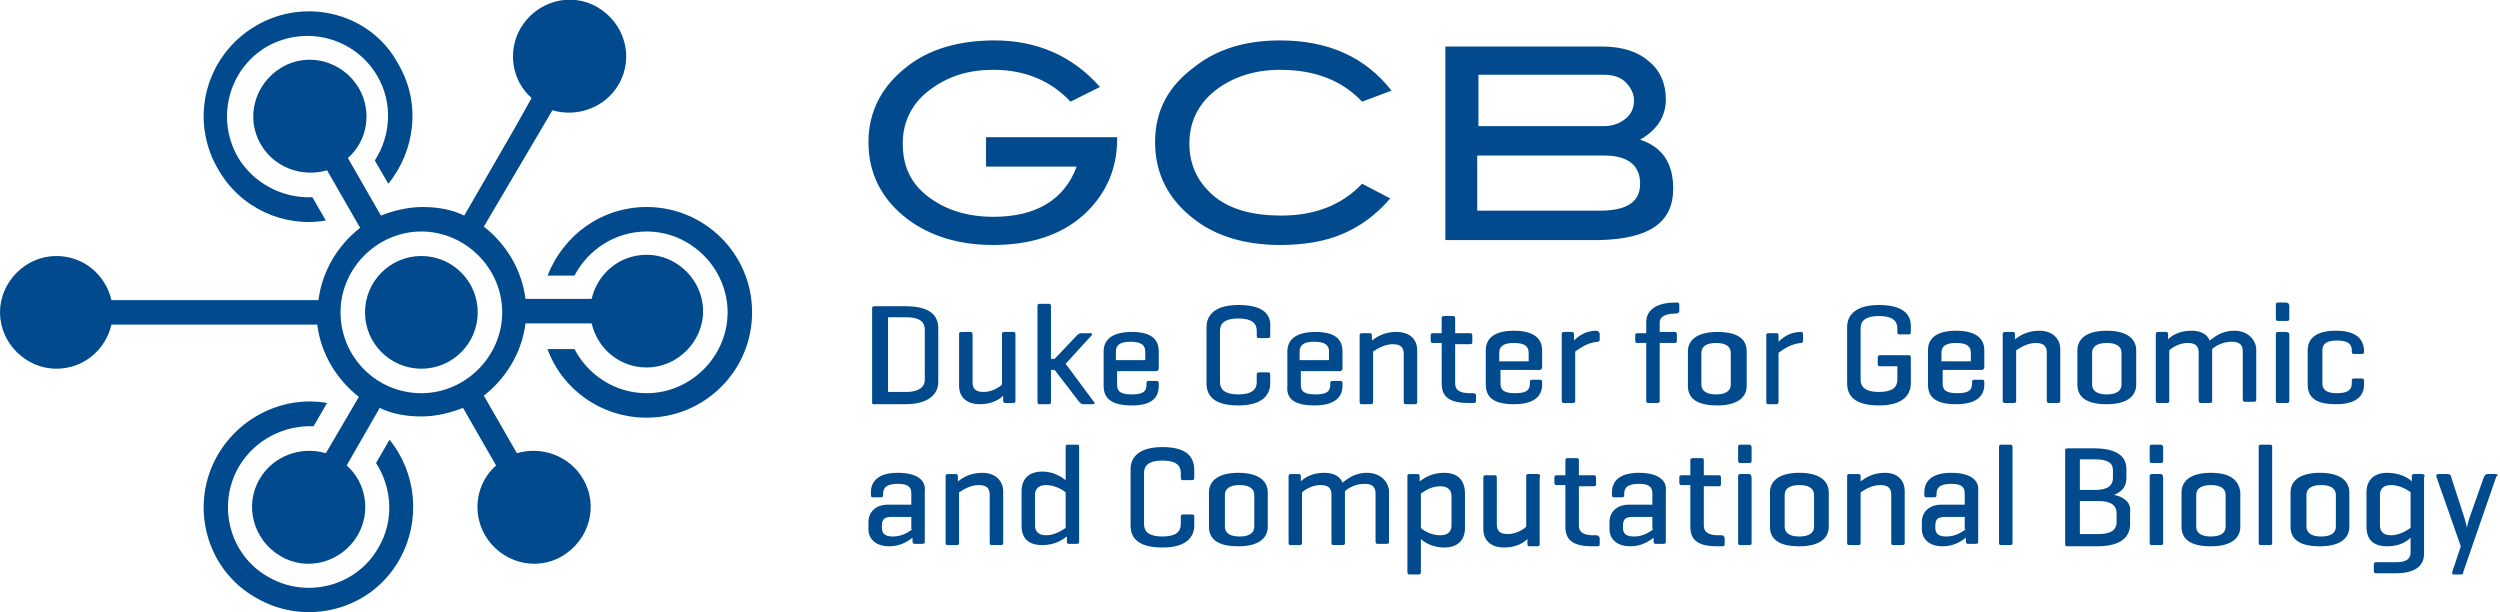 <?xml version="1.0" encoding="UTF-8" standalone="no"?>
<svg
   xmlns:dc="http://purl.org/dc/elements/1.1/"
   xmlns:cc="http://creativecommons.org/ns#"
   xmlns:rdf="http://www.w3.org/1999/02/22-rdf-syntax-ns#"
   xmlns:svg="http://www.w3.org/2000/svg"
   xmlns="http://www.w3.org/2000/svg"
   xmlns:sodipodi="http://sodipodi.sourceforge.net/DTD/sodipodi-0.dtd"
   xmlns:inkscape="http://www.inkscape.org/namespaces/inkscape"
   viewBox="0 0 204.1 50"
   id="svg2985"
   version="1.1"
   inkscape:version="0.48.4 r9939"
   width="100%"
   height="100%"
   sodipodi:docname="gcb-logo.svg">
  <defs
     id="defs2995" />
  <sodipodi:namedview
     pagecolor="#ffffff"
     bordercolor="#666666"
     borderopacity="1"
     objecttolerance="10"
     gridtolerance="10"
     guidetolerance="10"
     inkscape:pageopacity="0"
     inkscape:pageshadow="2"
     inkscape:window-width="1600"
     inkscape:window-height="1134"
     id="namedview2993"
     showgrid="false"
     inkscape:zoom="6.88878"
     inkscape:cx="76.428627"
     inkscape:cy="25"
     inkscape:window-x="0"
     inkscape:window-y="27"
     inkscape:window-maximized="1"
     inkscape:current-layer="svg2985" />
  <style
     type="text/css"
     id="style2987">.st0{fill:#FFFFFF;}</style>
  <path
     class="st0"
     d="M74.1 17.9c1.9 1.4 4.2 2.1 7 2.1 3 0 5.5-.8 7.3-2.4 1.8-1.6 2.8-3.7 2.8-6.2v-.2h-10.7v2.4h7.4c-1 2.7-3.3 4.1-6.8 4.1-2.2 0-4-.6-5.4-1.7-1.4-1.1-2-2.5-2-4.3 0-1.8.8-3.4 2.4-4.5 1.4-1 3-1.5 5-1.5 2.6 0 4.7.9 6.3 2.6l2.4-1.2c-2.2-2.5-5.1-3.8-8.6-3.8-2.9 0-5.3.7-7.1 2.1-2.1 1.6-3.2 3.7-3.2 6.2 0 2.6 1.1 4.7 3.2 6.3zM113.5 16.2l-2.3-1.2c-1.6 1.7-3.8 2.6-6.6 2.6-2.3 0-4.2-.5-5.5-1.6s-2-2.5-2-4.3c0-1.7.7-3.2 2.1-4.3 1.4-1.1 3.2-1.7 5.3-1.7 2.9 0 5.1.9 6.7 2.6l2.4-.9c-2.1-2.7-5.1-4.1-9.1-4.1-2.8 0-5.1.7-6.9 2.1-2.2 1.6-3.3 3.6-3.3 6.2s1.1 4.7 3.2 6.3c1.8 1.4 4.2 2.1 7 2.1 2 0 3.7-.3 5.1-.9s2.7-1.5 3.9-2.9zM136.6 15.4c0-2.1-.9-3.4-2.7-4 1.4-.8 2.1-1.9 2.1-3.3 0-1.3-.5-2.4-1.4-3.1-.9-.8-2.2-1.2-3.8-1.2h-12.8v15.8h12.6c4-.1 6-1.4 6-4.2zm-16-9.3h10.3c.8 0 1.4.2 1.8.6.4.4.7.9.7 1.5s-.2 1.1-.7 1.5c-.5.4-1.1.6-1.8.6h-10.2v-4.2zm10 11.1h-10v-4.5h10.4c1.9 0 2.9.8 2.9 2.3 0 1.5-1.1 2.2-3.3 2.2zM73.9 25h-2.5c-.2 0-.2.1-.2.2v7.6c0 .2 0 .2.2.2h2.5c2 0 2.7-.9 2.7-1.8v-4.4c0-1-.6-1.8-2.7-1.8zm1.6 6c0 .6-.5 1-1.5 1h-1.5v-6.1h1.5c1.1 0 1.5.4 1.5 1v4.1zM82.7 27.1h-.7c-.2 0-.2.1-.2.2v4.1c-.2.2-.8.6-1.5.6s-.9-.3-.9-.8v-3.9c0-.2-.1-.2-.2-.2h-.7c-.2 0-.2.1-.2.2v4.2c0 .9.6 1.5 1.7 1.5 1 0 1.6-.4 1.9-.7v.4c0 .2.1.2.2.2h.6c.2 0 .2-.1.2-.2v-5.4c0-.1 0-.2-.2-.2zM87 29.7l2.1-2.3c.1-.1.1-.2-.1-.2h-.7c-.2 0-.3.1-.4.2l-1.8 1.9h-.3v-4.3c0-.2-.1-.2-.2-.2h-.7c-.2 0-.2.1-.2.2v7.8c0 .2.1.2.2.2h.7c.2 0 .2-.1.2-.2v-2.6h.3l2 2.6c.1.1.2.2.3.2h.8c.2 0 .2-.1.1-.2l-2.3-3.1zM94.6 31.5v-.2c0-.2-.1-.2-.2-.2h-.6c-.2 0-.2.1-.2.2v.1c0 .5-.2.8-1.2.8s-1.2-.3-1.2-.8v-1.1h3.2c.1 0 .2-.1.2-.2v-1.4c0-1-.6-1.6-2.2-1.6-1.7 0-2.3.7-2.3 1.6v2.8c0 1 .6 1.6 2.3 1.6 1.6 0 2.2-.6 2.2-1.6zm-3.5-2.8c0-.5.3-.8 1.2-.8.9 0 1.2.3 1.2.8v.7h-2.4v-.7zM101.1 24.9c-2 0-2.6.9-2.6 1.8v4.6c0 1 .6 1.8 2.6 1.8s2.6-.9 2.6-1.8v-.7c0-.2-.1-.2-.2-.2h-.7c-.2 0-.2.1-.2.2v.6c0 .6-.4 1-1.5 1s-1.5-.4-1.5-1v-4.2c0-.6.4-1 1.5-1s1.5.4 1.5 1v.4c0 .2.1.2.2.2h.7c.2 0 .2-.1.2-.2v-.6c.1-1.1-.5-1.9-2.6-1.9zM107.3 33.1c1.7 0 2.3-.7 2.3-1.6v-.2c0-.2-.1-.2-.2-.2h-.6c-.2 0-.2.1-.2.2v.1c0 .5-.2.8-1.2.8s-1.2-.3-1.2-.8v-1.1h3.2c.1 0 .2-.1.2-.2v-1.4c0-1-.6-1.6-2.2-1.6-1.7 0-2.3.7-2.3 1.6v2.8c-.1 1 .5 1.6 2.2 1.6zm-1.2-4.4c0-.5.3-.8 1.2-.8.9 0 1.2.3 1.2.8v.7h-2.4v-.7zM115.7 32.8v-4.2c0-.9-.6-1.5-1.7-1.5-1 0-1.6.4-2 .7v-.4c0-.2-.1-.2-.2-.2h-.6c-.2 0-.2.1-.2.2v5.4c0 .2.1.2.2.2h.7c.2 0 .2-.1.2-.2v-4.1c.3-.2.9-.6 1.6-.6.7 0 .9.3.9.8v3.9c0 .2.1.2.2.2h.7c.2 0 .2-.1.2-.2zM120.2 32.1h-.2c-.9 0-1.2-.3-1.2-.8v-3.2h1.2c.2 0 .2-.1.2-.2v-.5c0-.2-.1-.2-.2-.2h-1.2v-1.2c0-.2-.1-.2-.2-.2h-.7c-.2 0-.2.1-.2.2v1.2h-.7c-.2 0-.2.1-.2.2v.4c0 .2.1.2.2.2h.7v3.3c0 1 .5 1.6 2.2 1.6h.4c.2 0 .2-.1.2-.2v-.5c-.1-.1-.2-.1-.3-.1zM123.6 27c-1.7 0-2.3.7-2.3 1.6v2.8c0 1 .6 1.6 2.3 1.6 1.7 0 2.3-.7 2.3-1.6v-.2c0-.2-.1-.2-.2-.2h-.6c-.2 0-.2.1-.2.2v.1c0 .5-.2.8-1.2.8s-1.2-.3-1.2-.8v-1.1h3.2c.1 0 .2-.1.2-.2v-1.4c0-.9-.6-1.6-2.3-1.6zm1.2 2.5h-2.4v-.7c0-.5.3-.8 1.2-.8.9 0 1.2.3 1.2.8v.7zM130.3 27c-.9 0-1.5.5-1.8.8v-.5c0-.2-.1-.2-.2-.2h-.6c-.2 0-.2.1-.2.2v5.4c0 .2.1.2.2.2h.7c.2 0 .2-.1.2-.2v-4c.3-.2.9-.7 1.8-.8.2 0 .2-.1.2-.2v-.5c-.1-.1-.1-.2-.3-.2zM136.8 25.6c.2 0 .3-.1.3-.2v-.5c0-.2-.1-.2-.2-.2h-.1c-1.7 0-2.4.7-2.4 1.6v.9h-.7c-.2 0-.2.1-.2.2v.4c0 .2.1.2.2.2h.7v4.7c0 .2.1.2.2.2h.7c.2 0 .2-.1.2-.2v-4.7h1.2c.2 0 .2-.1.2-.2v-.5c0-.2-.1-.2-.2-.2h-1.2v-.8c0-.4.4-.7 1.3-.7zM140.2 33.1c1.7 0 2.4-.7 2.4-1.6v-2.8c0-1-.7-1.6-2.4-1.6s-2.4.7-2.4 1.6v2.8c0 1 .7 1.6 2.4 1.6zm-1.3-4.3c0-.5.4-.8 1.2-.8s1.2.3 1.2.8v2.6c0 .5-.4.8-1.2.8s-1.2-.3-1.2-.8v-2.6zM145.2 32.8v-4c.3-.2.9-.7 1.8-.8.2 0 .2-.1.2-.2v-.5c0-.2-.1-.2-.2-.2-.9 0-1.5.5-1.8.8v-.5c0-.2-.1-.2-.2-.2h-.6c-.2 0-.2.1-.2.2v5.4c0 .2.1.2.2.2h.7s.1-.1.1-.2zM153.4 24.9c-2 0-2.6.9-2.6 1.8v4.6c0 1 .6 1.8 2.6 1.8s2.6-.9 2.6-1.8v-2.1c0-.2-.1-.2-.2-.2h-2.3c-.2 0-.2.1-.2.2v.5c0 .2.1.2.2.2h1.4v1.1c0 .6-.4 1-1.5 1s-1.5-.4-1.5-1v-4.2c0-.6.4-1 1.5-1s1.5.4 1.5 1v.3c0 .2.1.2.2.2h.7c.2 0 .2-.1.2-.2v-.5c0-.9-.6-1.7-2.6-1.7zM159.7 27c-1.7 0-2.3.7-2.3 1.6v2.8c0 1 .6 1.6 2.3 1.6 1.7 0 2.3-.7 2.3-1.6v-.2c0-.2-.1-.2-.2-.2h-.6c-.2 0-.2.1-.2.2v.1c0 .5-.2.8-1.2.8s-1.2-.3-1.2-.8v-1.1h3.2c.1 0 .2-.1.2-.2v-1.4c0-.9-.6-1.6-2.3-1.6zm1.2 2.5h-2.4v-.7c0-.5.3-.8 1.2-.8.9 0 1.2.3 1.2.8v.7zM166.5 27c-1 0-1.6.4-2 .7v-.4c0-.2-.1-.2-.2-.2h-.6c-.2 0-.2.1-.2.2v5.4c0 .2.1.2.2.2h.7c.2 0 .2-.1.2-.2v-4.1c.3-.2.9-.6 1.6-.6.7 0 .9.3.9.8v3.9c0 .2.1.2.2.2h.7c.2 0 .2-.1.2-.2v-4.2c0-.8-.6-1.5-1.7-1.5zM172 27c-1.7 0-2.4.7-2.4 1.6v2.8c0 1 .7 1.6 2.4 1.6s2.4-.7 2.4-1.6v-2.8c0-.9-.7-1.6-2.4-1.6zm1.2 4.4c0 .5-.4.8-1.2.8s-1.2-.3-1.2-.8v-2.6c0-.5.4-.8 1.2-.8s1.2.3 1.2.8v2.6zM182.4 27c-1.1 0-1.7.6-2 .8-.2-.5-.7-.8-1.5-.8-1 0-1.6.4-1.9.7v-.4c0-.2-.1-.2-.2-.2h-.6c-.2 0-.2.1-.2.2v5.4c0 .2.1.2.2.2h.7c.2 0 .2-.1.2-.2v-4.1c.2-.2.8-.6 1.5-.6s.9.3.9.8v3.9c0 .2.1.2.2.2h.7c.2 0 .2-.1.2-.2v-4.2c.2-.2.8-.6 1.6-.6.7 0 .9.3.9.8v3.9c0 .2.1.2.2.2h.7c.2 0 .2-.1.2-.2v-4.2c-.1-.7-.7-1.4-1.8-1.4zM186.6 24.7h-.6c-.2 0-.2.1-.2.2v1.1c0 .2.1.2.2.2h.7c.2 0 .2-.1.2-.2v-1c0-.2-.1-.3-.3-.3zM186.6 27.1h-.6c-.2 0-.2.1-.2.2v5.4c0 .2.1.2.2.2h.7c.2 0 .2-.1.2-.2v-5.4c0-.1-.1-.2-.3-.2zM190.7 27c-1.7 0-2.3.7-2.3 1.6v2.8c0 1 .6 1.6 2.3 1.6 1.7 0 2.3-.7 2.3-1.6v-.3c0-.2-.1-.2-.2-.2h-.6c-.2 0-.2.1-.2.2v.2c0 .5-.3.8-1.2.8-.9 0-1.2-.3-1.2-.8v-2.7c0-.5.3-.8 1.2-.8.9 0 1.2.3 1.2.8v.1c0 .2.1.2.2.2h.6c.2 0 .2-.1.2-.2v-.2c-.1-.8-.6-1.5-2.3-1.5zM73.3 38.6c-1.6 0-2.2.7-2.2 1.6v.2c0 .2.1.2.2.2h.6c.2 0 .2-.1.2-.2v-.1c0-.5.3-.8 1.2-.8s1.1.3 1.1.8v.9h-1.9c-1.1 0-1.6.7-1.6 1.4v.6c0 .8.6 1.4 1.7 1.4.9 0 1.5-.4 1.9-.7v.3c0 .2.1.2.2.2h.6c.2 0 .2-.1.2-.2v-4.1c.1-.8-.5-1.5-2.2-1.5zm1.2 4.6c-.3.2-.8.6-1.6.6-.6 0-.9-.2-.9-.7v-.2c0-.5.2-.7.8-.7h1.6v1zM80.2 38.6c-1 0-1.6.4-2 .7v-.4c0-.2-.1-.2-.2-.2h-.6c-.2 0-.2.1-.2.2v5.4c0 .2.1.2.2.2h.7c.2 0 .2-.1.2-.2v-4.1c.3-.2.9-.6 1.6-.6.7 0 .9.3.9.8v3.9c0 .2.1.2.2.2h.7c.2 0 .2-.1.2-.2v-4.2c0-.8-.6-1.5-1.7-1.5zM87.9 36.3h-.7c-.2 0-.2.1-.2.2v2.7c-.4-.3-1-.7-1.9-.7-1.1 0-1.7.6-1.7 1.6v2.8c0 1 .5 1.6 1.7 1.6 1 0 1.6-.4 2-.7v.4c0 .2.1.2.2.2h.6c.2 0 .2-.1.2-.2v-7.8s0-.1-.2-.1zm-.9 6.8c-.3.2-.9.6-1.6.6-.7 0-.9-.4-.9-.8v-2.5c0-.4.2-.8.9-.8s1.4.4 1.6.6v2.9zM94.9 36.5c-2 0-2.6.9-2.6 1.8v4.6c0 1 .6 1.8 2.6 1.8s2.6-.9 2.6-1.8v-.7c0-.2-.1-.2-.2-.2h-.7c-.2 0-.2.1-.2.2v.6c0 .6-.4 1-1.5 1s-1.5-.4-1.5-1v-4.2c0-.6.4-1 1.5-1s1.5.4 1.5 1v.4c0 .2.1.2.2.2h.7c.2 0 .2-.1.2-.2v-.6c0-1.1-.6-1.9-2.6-1.9zM101.1 38.6c-1.7 0-2.4.7-2.4 1.6v2.8c0 1 .7 1.6 2.4 1.6s2.4-.7 2.4-1.6v-2.8c0-.9-.7-1.6-2.4-1.6zm1.3 4.4c0 .5-.4.8-1.2.8s-1.2-.3-1.2-.8v-2.6c0-.5.4-.8 1.2-.8s1.2.3 1.2.8v2.6zM111.6 38.6c-1.1 0-1.7.6-2 .8-.2-.5-.7-.8-1.5-.8-1 0-1.6.4-1.9.7v-.4c0-.2-.1-.2-.2-.2h-.6c-.2 0-.2.1-.2.2v5.4c0 .2.1.2.2.2h.7c.2 0 .2-.1.2-.2v-4.1c.2-.2.8-.6 1.5-.6s.9.3.9.8v3.9c0 .2.1.2.2.2h.7c.2 0 .2-.1.2-.2v-4.2c.2-.2.8-.6 1.6-.6.7 0 .9.3.9.8v3.9c0 .2.1.2.2.2h.7c.2 0 .2-.1.2-.2v-4.2c-.1-.7-.7-1.4-1.8-1.4zM117.9 38.6c-1 0-1.6.4-2 .7v-.4c0-.2-.1-.2-.2-.2h-.6c-.2 0-.2.1-.2.2v7.8c0 .2.1.2.2.2h.7c.2 0 .2-.1.2-.2v-2.7c.3.3 1 .7 1.9.7 1.1 0 1.7-.6 1.7-1.6v-2.8c0-1-.5-1.7-1.7-1.7zm.6 4.3c0 .4-.2.8-.9.8-.8 0-1.4-.4-1.6-.6v-2.8c.3-.2.8-.6 1.6-.6.7 0 .9.4.9.8v2.4zM125.5 38.7h-.7c-.2 0-.2.1-.2.2v4.1c-.2.2-.8.6-1.5.6s-.9-.3-.9-.8v-3.8c0-.2-.1-.2-.2-.2h-.7c-.2 0-.2.1-.2.2v4.2c0 .9.6 1.5 1.7 1.5 1 0 1.6-.4 1.9-.7v.4c0 .2.1.2.2.2h.6c.2 0 .2-.1.2-.2v-5.4c.1-.2 0-.3-.2-.3zM130.3 43.7h-.2c-.9 0-1.2-.3-1.2-.8v-3.2h1.2c.2 0 .2-.1.2-.2v-.5c0-.2-.1-.2-.2-.2h-1.2v-1.2c0-.2-.1-.2-.2-.2h-.7c-.2 0-.2.1-.2.2v1.2h-.7c-.2 0-.2.1-.2.2v.4c0 .2.1.2.2.2h.7v3.4c0 1 .5 1.6 2.2 1.6h.4c.2 0 .2-.1.2-.2v-.5c-.1-.2-.2-.2-.3-.2zM133.8 38.6c-1.6 0-2.2.7-2.2 1.6v.2c0 .2.1.2.2.2h.6c.2 0 .2-.1.2-.2v-.1c0-.5.3-.8 1.2-.8s1.1.3 1.1.8v.9h-1.9c-1.1 0-1.6.7-1.6 1.4v.6c0 .8.6 1.4 1.7 1.4.9 0 1.5-.4 1.9-.7v.3c0 .2.1.2.2.2h.6c.2 0 .2-.1.2-.2v-4.1c.1-.8-.5-1.5-2.2-1.5zm1.2 4.6c-.3.2-.8.6-1.6.6-.6 0-.9-.2-.9-.7v-.2c0-.5.2-.7.8-.7h1.6v1zM140.5 43.7h-.2c-.9 0-1.2-.3-1.2-.8v-3.2h1.2c.2 0 .2-.1.2-.2v-.5c0-.2-.1-.2-.2-.2h-1.2v-1.2c0-.2-.1-.2-.2-.2h-.7c-.2 0-.2.1-.2.2v1.2h-.7c-.2 0-.2.1-.2.2v.4c0 .2.1.2.2.2h.7v3.4c0 1 .5 1.6 2.2 1.6h.4c.2 0 .2-.1.2-.2v-.5c-.1-.2-.1-.2-.3-.2zM142.8 36.3h-.7c-.2 0-.2.1-.2.2v1.1c0 .2.1.2.2.2h.7c.2 0 .2-.1.2-.2v-1.1c0-.1-.1-.2-.2-.2zM142.8 38.7h-.7c-.2 0-.2.1-.2.2v5.4c0 .2.1.2.2.2h.7c.2 0 .2-.1.2-.2v-5.3c0-.2-.1-.3-.2-.3zM146.9 38.6c-1.7 0-2.4.7-2.4 1.6v2.8c0 1 .7 1.6 2.4 1.6s2.4-.7 2.4-1.6v-2.8c0-.9-.7-1.6-2.4-1.6zm1.2 4.4c0 .5-.4.8-1.2.8s-1.2-.3-1.2-.8v-2.6c0-.5.4-.8 1.2-.8s1.2.3 1.2.8v2.6zM153.9 38.6c-1 0-1.6.4-2 .7v-.4c0-.2-.1-.2-.2-.2h-.7c-.2 0-.2.1-.2.2v5.4c0 .2.1.2.2.2h.7c.2 0 .2-.1.2-.2v-4.1c.3-.2.9-.6 1.6-.6.7 0 .9.3.9.8v3.9c0 .2.1.2.2.2h.7c.2 0 .2-.1.2-.2v-4.2c0-.8-.5-1.5-1.6-1.5zM159.3 38.6c-1.6 0-2.2.7-2.2 1.6v.2c0 .2.1.2.2.2h.6c.2 0 .2-.1.2-.2v-.1c0-.5.3-.8 1.2-.8s1.1.3 1.1.8v.9h-1.9c-1.1 0-1.6.7-1.6 1.4v.6c0 .8.6 1.4 1.7 1.4.9 0 1.5-.4 1.9-.7v.3c0 .2.1.2.2.2h.6c.2 0 .2-.1.2-.2v-4.1c.1-.8-.5-1.5-2.2-1.5zm1.2 4.6c-.3.2-.8.6-1.6.6-.6 0-.9-.2-.9-.7v-.2c0-.5.2-.7.8-.7h1.6v1zM164.1 36.3h-.7c-.2 0-.2.1-.2.2v7.8c0 .2.1.2.2.2h.7c.2 0 .2-.1.2-.2v-7.8c0-.1 0-.2-.2-.2zM172.6 40.4c.7-.3 1-.7 1-1.4v-.7c0-1-.7-1.7-2.7-1.7h-2.1c-.2 0-.2.1-.2.2v7.6c0 .2.1.2.2.2h2.4c2 0 2.7-.8 2.7-1.8v-1c.1-.7-.4-1.2-1.3-1.4zm-2.8-2.9h1.2c1.1 0 1.5.3 1.5.9v.6c0 .7-.5 1-1.5 1h-1.2v-2.5zm3 5.1c0 .7-.5 1-1.5 1h-1.5v-2.7h1.5c1.1 0 1.5.4 1.5 1v.7zM176.4 38.7h-.7c-.2 0-.2.1-.2.2v5.4c0 .2.1.2.2.2h.7c.2 0 .2-.1.2-.2v-5.3c0-.2-.1-.3-.2-.3zM176.4 36.3h-.7c-.2 0-.2.1-.2.2v1.1c0 .2.1.2.2.2h.7c.2 0 .2-.1.2-.2v-1.1c0-.1-.1-.2-.2-.2zM180.5 38.6c-1.7 0-2.4.7-2.4 1.6v2.8c0 1 .7 1.6 2.4 1.6s2.4-.7 2.4-1.6v-2.8c-.1-.9-.7-1.6-2.4-1.6zm1.2 4.4c0 .5-.4.8-1.2.8s-1.2-.3-1.2-.8v-2.6c0-.5.4-.8 1.2-.8s1.2.3 1.2.8v2.6zM185.3 36.3h-.7c-.2 0-.2.1-.2.2v7.8c0 .2.1.2.2.2h.7c.2 0 .2-.1.2-.2v-7.8c0-.1 0-.2-.2-.2zM189.4 38.6c-1.7 0-2.4.7-2.4 1.6v2.8c0 1 .7 1.6 2.4 1.6s2.4-.7 2.4-1.6v-2.8c0-.9-.7-1.6-2.4-1.6zm1.3 4.4c0 .5-.4.8-1.2.8s-1.2-.3-1.2-.8v-2.6c0-.5.4-.8 1.2-.8s1.2.3 1.2.8v2.6zM197.7 38.7h-.6c-.2 0-.2.1-.2.2v.4c-.3-.3-1-.7-2-.7-1.1 0-1.7.6-1.7 1.6v2.8c0 1 .5 1.6 1.7 1.6 1 0 1.6-.4 1.9-.7v1.2c0 .5-.3.8-1.2.8h-1.6c-.2 0-.2.1-.2.2v.5c0 .2.1.2.2.2h1.6c1.7 0 2.3-.7 2.3-1.6v-6.2c.1-.2 0-.3-.2-.3zm-.9 4.4c-.3.2-.9.6-1.6.6-.7 0-.9-.4-.9-.8v-2.5c0-.4.2-.8.9-.8s1.4.4 1.6.6v2.9zM203.7 38.7h-.6c-.2 0-.2.1-.3.2l-1.2 3.4c-.1.3-.2.7-.2.8 0 0-.1-.5-.2-.8l-1.1-3.4c0-.1-.1-.2-.3-.2h-.7c-.2 0-.2.1-.2.2l2 5.7-.7 2.1c0 .2 0 .2.2.2h.5c.2 0 .2-.1.2-.2l2.7-7.8c.2-.1.1-.2-.1-.2zM42.2 37l-2.7-4.7c1.8-1.4 3.1-3.5 3.4-5.9h5.4c.5 2.1 2.3 3.6 4.5 3.6 2.5 0 4.6-2.1 4.6-4.6 0-2.5-2.1-4.6-4.6-4.6-2.2 0-4 1.5-4.5 3.6h-5.4c-.3-2.4-1.6-4.5-3.4-5.9l5.6-9.5c2 .6 4.3-.2 5.4-2.1 1.3-2.2.5-5-1.7-6.3-2.2-1.3-5-.5-6.3 1.7-1.1 1.9-.7 4.3.9 5.7l-1.4 2.5-4.1 7.1c-1-.5-2.2-.7-3.4-.7-1.2 0-2.4.3-3.4.7l-2.7-4.7c1.6-1.4 2-3.8.9-5.7-1.3-2.2-4.1-3-6.3-1.7s-3 4.1-1.7 6.3c1.1 1.9 3.4 2.7 5.4 2.1l2.7 4.7c-1.8 1.4-3.1 3.5-3.4 5.9h-16.9c-.5-2.1-2.3-3.6-4.5-3.6-2.5 0-4.6 2.1-4.6 4.6 0 2.5 2.1 4.6 4.6 4.6 2.2 0 4-1.5 4.5-3.6h16.8c.3 2.4 1.6 4.5 3.4 5.9l-2.7 4.6c-2-.6-4.3.2-5.4 2.1-1.3 2.2-.5 5 1.7 6.3 2.2 1.3 5 .5 6.3-1.7 1.1-1.9.7-4.3-.9-5.7l2.7-4.7c1 .5 2.2.7 3.4.7 1.2 0 2.4-.3 3.4-.7l2.7 4.7c-1.6 1.4-2 3.8-.9 5.7 1.3 2.2 4.1 3 6.3 1.7s3-4.1 1.7-6.3c-1.1-1.9-3.4-2.7-5.4-2.1zm-14.4-11.5c0-3.6 3-6.6 6.6-6.6s6.6 3 6.6 6.6c0 3.6-3 6.6-6.6 6.6-3.7 0-6.6-3-6.6-6.6zM26.6 18l-1.1-1.9c-2.4.1-4.8-1.1-6.1-3.3-1.8-3.2-.7-7.2 2.4-9 3.2-1.8 7.2-.7 9 2.4 1.3 2.2 1.1 4.9-.2 6.9l1.1 1.9c2.2-2.7 2.7-6.6.8-9.8-2.2-4.1-7.5-5.5-11.6-3.1s-5.5 7.6-3.1 11.7c1.8 3.2 5.4 4.8 8.8 4.2zM30.7 37.8c1.3 2 1.5 4.7.2 6.9-1.8 3.2-5.9 4.2-9 2.4-3.2-1.8-4.2-5.9-2.4-9 1.3-2.2 3.7-3.4 6.1-3.3l1.1-1.9c-3.4-.6-7 1-8.9 4.2-2.4 4.1-1 9.4 3.1 11.7 4.1 2.4 9.4 1 11.7-3.1 1.8-3.2 1.4-7.1-.8-9.8l-1.1 1.9zM52.8 16.9c-3.7 0-6.8 2.3-8.1 5.6h2.2c1.1-2.1 3.3-3.6 5.9-3.6 3.6 0 6.6 3 6.6 6.6 0 3.6-3 6.6-6.6 6.6-2.6 0-4.8-1.5-5.9-3.6h-2.2c1.2 3.3 4.4 5.6 8.1 5.6 4.7 0 8.6-3.8 8.6-8.6s-3.9-8.6-8.6-8.6z"
     id="path2989"
     style="fill:#004a8d;fill-opacity:1" />
  <circle
     class="st0"
     cx="34.4"
     cy="25.5"
     r="4.6"
     id="circle2991"
     style="fill:#004a8d;fill-opacity:1" />
</svg>
